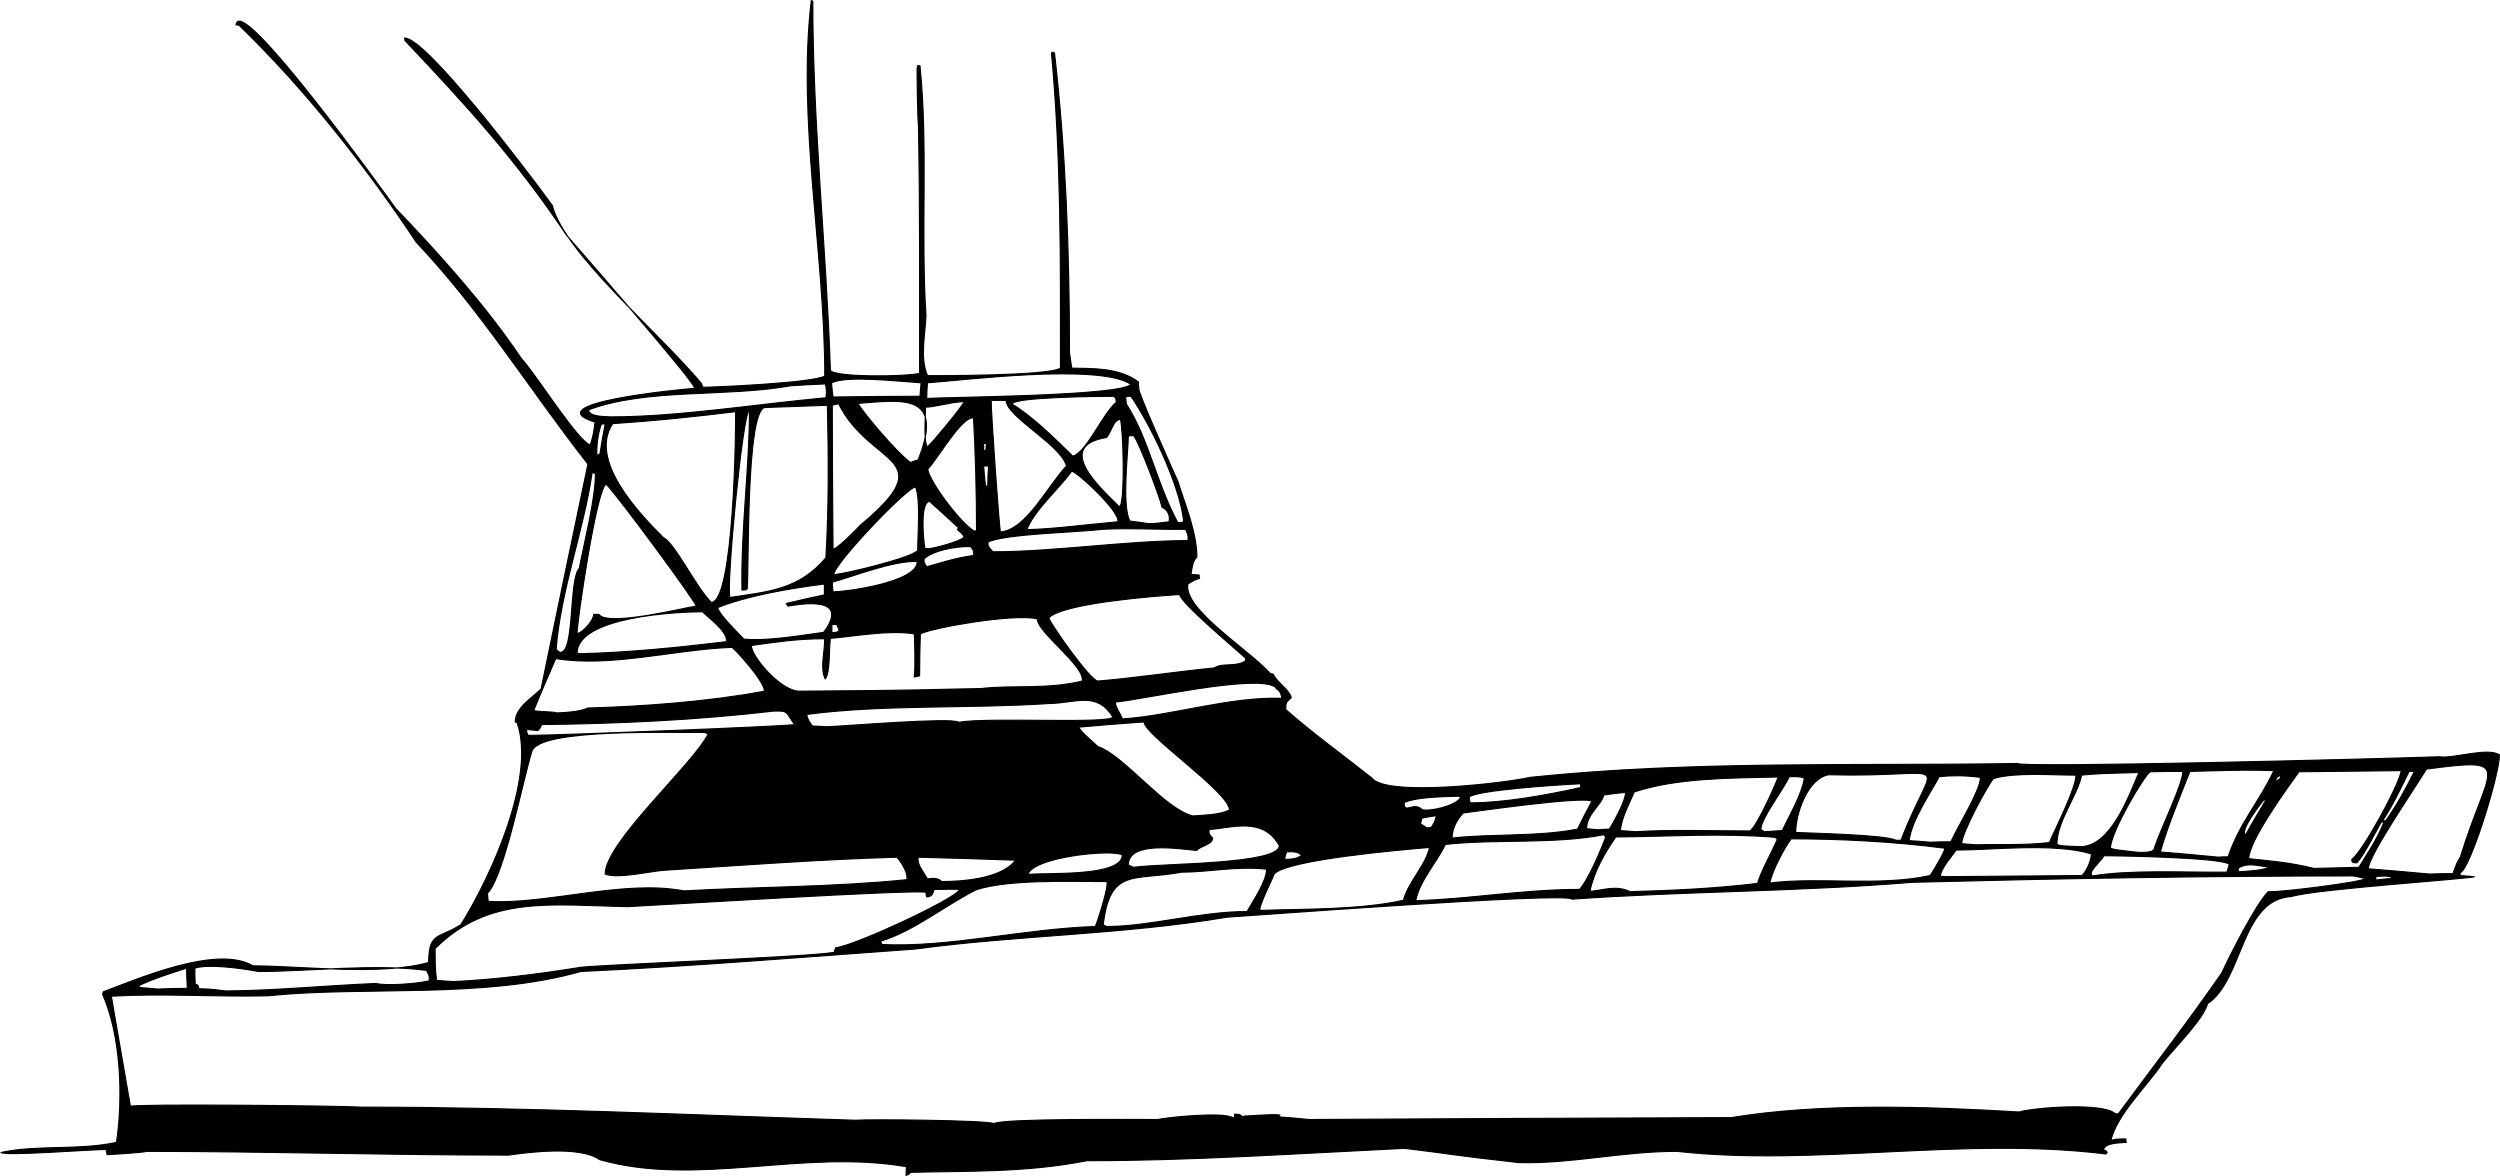 <?xml version="1.0" encoding="utf-8"?>
<!-- Generator: Adobe Illustrator 21.1.0, SVG Export Plug-In . SVG Version: 6.00 Build 0)  -->
<svg version="1.1" id="vik" xmlns="http://www.w3.org/2000/svg" xmlns:xlink="http://www.w3.org/1999/xlink" x="0px" y="0px"
	 viewBox="0 0 480.348 225.971" enable-background="new 0 0 480.348 225.971" xml:space="preserve">
<g>
	<path fill-rule="evenodd" clip-rule="evenodd" stroke="#000000" stroke-width="0.216" stroke-miterlimit="2.613" d="
		M174.096,225.828c0-0.576,0-1.152,0.072-1.656c-19.872-3.456-40.248,3.96-58.968-1.368c-3.816-2.736-14.04-1.368-17.424-0.864
		c-23.472,0-46.872-0.72-69.696-0.72c-0.216,0.216-7.344,0.648-7.488,0.648c-0.072-0.36-0.144-0.72-0.216-1.008
		c-3.096,0-19.44,1.296-20.16,0.576c6.912-1.512,15.048-0.36,22.176-1.944c1.296-9.144,0.792-20.448-2.664-28.44
		c0-0.216,0.072-0.36,0.144-0.504c6.624-2.448,21.816-9.072,28.728-4.968c9.072,0,24.696,1.944,33.768-0.648
		c0-5.976,2.016-4.536,6.192-7.272c5.688-9.072,14.472-28.224,10.8-38.808c-0.144-0.072-0.288-0.144-0.36-0.144
		c0-2.736,3.24-4.608,4.968-6.336c2.952-14.4,5.976-28.8,9-43.2C101.592,74.628,92.52,59.796,79.992,46.548
		C70.056,31.572,58.248,16.74,45.936,4.86c-0.216-0.072-0.432-0.072-0.576-0.072c0.648-6.48,28.656,32.472,30.672,35.28
		c7.992,8.352,17.28,18.576,24.12,28.8c2.664,2.808,10.8,15.84,13.248,16.632c0.648-1.8,0.792-3.24,0.936-4.392
		c-11.664-3.6,16.56-6.336,19.152-6.48c0-1.368-24.048-28.728-24.696-29.52c-9.648-14.472-19.44-25.128-30.96-37.296
		c-0.072-0.216-0.072-0.36-0.072-0.504c4.104,0,23.184,25.056,28.368,32.184c2.232,9,20.448,24.408,28.656,34.2
		c0.072,0.216,0.144,0.432,0.216,0.72c2.376,0,21.528-0.864,23.472-2.16c0-23.76-5.328-49.104-2.592-72.144
		c0.072,0,0.144,0.072,0.288,0.144c0,23.688,2.592,47.16,3.384,70.92c0.792,1.368,14.4,1.224,17.136,0.576
		c0-16.056,0.072-32.112-0.216-47.52c-0.144-0.72-0.36-11.376-0.216-11.592c0.144,0,0.288,0,0.504,0
		c1.584,15.408,0.144,31.896,1.152,47.952c-0.072,3.384-1.224,8.136,0.288,11.592c1.224,0,23.328,0.072,25.56-1.44
		c0-20.376,0.144-40.248-1.728-60.552c0.288-0.216,0.288-0.216,0.576,0c2.16,18.648,2.88,38.16,2.88,57.6
		c0.144,0.936,0.288,1.944,0.432,2.952c3.744,0.072,9.144-0.144,12.816,2.664c0,0.36,0,0.792,0.072,1.224
		c-0.36,0.36,6.408,15.408,7.56,18c1.152,3.816,3.6,9.576,3.6,14.4c-0.864,0.864-0.864,1.8-1.152,3.384c0.504,0,1.008,0,1.584,0.072
		c0,0.216,0,0.432,0.072,0.648c-0.936,0.288-0.936,0.288-2.232,1.08c-0.936,4.824,11.52,12.456,15.84,17.208
		c0.144,0,0.36,0.072,0.576,0.144c0.504,1.368,2.952,2.808,3.456,4.464c-0.936,0.936-1.08,0.792-1.08,2.304
		c4.824,4.248,10.728,8.568,16.488,13.104c2.736,3.816,26.28,0.936,30.456-0.072c31.104-3.24,62.064-2.16,93.6-2.664
		c0.864,0.864,69.048-0.864,81.144-1.296c2.664,0.432,9.216-1.872,11.52-0.36c0,3.888-5.616,21.888-7.488,22.608
		c-0.072,0.144-0.072,0.36-0.072,0.576c0.864,0.072,1.8,0.144,2.736,0.216c0,0.36-30.672,2.376-35.136,3.816
		c-9.792,0.576-9.216,15.984-16.128,20.592c-0.72,2.88-6.336,8.496-8.64,11.376c-2.952,4.464-8.712,9.792-9.936,14.904
		c1.08-0.288,1.08-0.288,2.88-0.288c0,0.216,0,0.432,0.072,0.648c-1.512,0.144-4.032,0.072-4.392,1.44
		c0.504,0.144,0.504,0.144,0.72,0.504c-0.072,0.072-0.144,0.144-0.216,0.288c-27.432-3.384-55.872,2.448-82.44-0.504
		c-10.512,0-20.448,2.448-30.384,2.16c-12.96-1.44-14.04-1.8-21.96-2.736c-20.88,1.008-40.752,2.376-61.056,2.376
		c-11.592,2.304-22.824,1.944-33.84,2.232C174.6,225.684,174.6,225.684,174.096,225.828L174.096,225.828z M191.016,215.892
		c-1.296-0.648-24.264-0.864-26.64-0.648c-31.68-1.008-63.648-2.52-94.896-2.52c-4.824-0.288-44.064-0.648-44.424-0.144
		c-1.224-7.056-2.448-14.112-3.672-21.168c9.576-0.576,19.728,0.144,29.952-0.072c18.936-1.944,41.544,0.648,60.264-4.68
		c21.456-1.008,42.48-2.736,64.296-4.32c19.728-2.664,39.744-2.736,59.904-6.12c2.016-0.072,65.304-4.896,66.24-3.456
		c21.24-1.512,43.704-1.44,65.376-3.24c28.08-0.72,56.304-1.224,84.744-1.224c0.792,0.144,1.584,0.288,2.376,0.504
		c-0.72,0.72-16.992,2.736-18.72,2.52c-2.376,2.376-7.416,12.312-8.928,15.624c-6.264,9.072-13.176,18-19.872,27.072
		c-0.216,0-0.432,0-0.576,0c-2.232-2.232-15.552-1.224-18.504-0.36c-17.928-1.08-38.304-1.728-55.296,1.08
		c-27.072,0.072-54.144,0.216-81.144,0.36c-1.944-0.216-3.888-0.36-5.76-0.504c0-0.144,0.072-0.288,0.144-0.36
		c-1.224-0.216-6.264,0.216-6.84,0.216c-0.072,0.072-0.144,0.144-0.144,0.288c-0.864-0.864-1.008-0.576-1.656-0.648
		c-0.072,0.576-0.072,0.576-0.36,0.72c-1.296-1.296-13.176-0.072-14.4,0.288C217.512,215.1,192.528,214.884,191.016,215.892
		L191.016,215.892z M43.416,190.404c-1.656-0.144-2.016-0.36-5.256-0.432c0-0.936-0.432-0.72-0.648-0.864
		c-0.072-1.08-0.072-2.088-0.072-3.096c2.52-0.792,8.352-0.072,12.24,0.648c9.36,0,22.536-1.512,32.256-0.216
		c0.144,0.36,0.72,0.936,0.504,2.016c-2.376,0.576-8.136,1.008-10.224,0.504C62.208,189.396,52.704,190.332,43.416,190.404
		L43.416,190.404z M30.24,190.044c-1.152-0.144-2.304-0.216-3.384-0.288c-0.072-0.144-0.144-0.288-0.216-0.36
		c2.88-1.368,5.904-2.304,9.216-3.384c0,1.296,0.072,2.592,0.144,3.888C34.056,189.9,32.112,189.972,30.24,190.044L30.24,190.044z
		 M87.12,188.604c-1.08-0.072-2.16-0.144-3.24-0.216c-0.072-0.936-0.288-1.296-0.288-6.12c10.296-10.296,22.32-8.352,37.008-8.064
		c3.456-0.144,56.592-3.456,57.312-2.736c0,0.288,0.072,0.576,0.144,0.864c1.152-0.072,1.152-0.72,1.44-1.44
		c4.68-0.072,4.68-0.072,4.824,0.144c-1.368,1.944-19.728,10.512-23.76,11.088c-0.144,0.288-0.216,0.576-0.288,0.864
		c-5.184,0.936-48.888,2.52-49.176,2.952C102.96,187.236,94.752,188.244,87.12,188.604L87.12,188.604z M169.416,181.476
		c-0.072-0.216-0.144-0.432-0.216-0.648c6.336-1.872,12.312-6.84,18.36-9.864c6.192-2.016,17.424-1.584,25.056-1.584
		c0.648,0.288-1.728,7.704-2.16,8.64C196.704,178.452,182.232,182.124,169.416,181.476L169.416,181.476z M212.616,178.02
		c-0.216-0.144-0.432-0.216-0.648-0.288c1.296-11.088,5.832-8.424,15.048-10.152c5.112,0,10.656-1.224,16.344-0.576
		c0,2.304-2.52,5.976-3.744,8.136C230.472,175.14,221.04,178.02,212.616,178.02L212.616,178.02z M242.136,174.924
		c-0.576-0.288,2.736-6.912,2.736-7.056c2.664-2.664,23.616-4.536,29.808-5.04c-0.792,3.528-3.96,6.408-5.04,10.152
		C261.36,174.852,250.272,174.636,242.136,174.924L242.136,174.924z M93.816,173.196c-0.072-0.576-0.144-1.08-0.144-1.584
		c3.24-3.24,6.912-22.248,8.496-27.144c1.008-4.68,27.864-3.6,33.192-3.744c0.216,0.072,0.432,0.144,0.72,0.288
		c-2.952,5.904-19.8,20.808-19.8,26.928c2.376,0.936,8.064-0.432,11.16-0.72c14.832-0.936,29.952-2.088,44.856-2.52
		c0.432,0.36,2.232,2.736,1.944,4.32c-14.112,1.44-29.232,1.368-42.84,2.16C119.952,168.948,105.048,173.844,93.816,173.196
		L93.816,173.196z M272.016,173.052c0.792-3.96,4.032-7.272,5.688-10.8c9.432-1.08,20.952,0,30.456-1.872
		c0.072,0.144,0.216,0.288,0.36,0.432c-0.792,2.232-3.456,8.496-5.04,10.08C292.536,170.892,282.456,172.764,272.016,173.052
		L272.016,173.052z M313.2,171.324c-2.808-1.368-5.544-0.144-7.704-0.072c0.72-3.744,2.952-7.56,4.968-10.44
		c9.72-0.072,20.448-0.792,30.672,0.072c0.072,0.144,0.216,0.288,0.36,0.432c-1.152,2.592-2.952,5.688-3.816,8.424
		C329.4,170.748,321.048,171.108,313.2,171.324L313.2,171.324z M340.056,169.668c0.288-2.016,2.88-6.984,4.104-8.496
		c9.288,0,19.584,0.504,29.52,1.8c0,0.72-2.16,4.248-2.808,5.256C361.008,170.388,349.488,168.444,340.056,169.668
		L340.056,169.668z M180.936,169.38c-0.936-0.936-2.232-0.504-2.736-0.504c-1.008-1.728-2.016-2.808-1.8-4.176
		c6.192,0.144,12.456,0.36,18.72,0.576C192.456,168.876,184.824,169.38,180.936,169.38L180.936,169.38z M456.48,169.092
		c0-0.288,0-0.504,0.072-0.72c2.088-0.072,2.088-0.072,3.024,0.144c-0.072,0.072-0.144,0.144-0.216,0.288
		C458.352,168.876,457.416,168.948,456.48,169.092L456.48,169.092z M373.68,168.444c-0.288-0.072-0.576-0.072-0.864-0.072
		c0-1.44,2.592-4.32,3.024-5.04c6.912,0,18.792-1.44,25.992,0.72c0,1.08-0.72,3.096-1.8,4.176
		C391.248,168.3,382.464,168.372,373.68,168.444L373.68,168.444z M402.12,168.3c-1.224-0.576,1.44-2.664,2.16-3.888
		c1.224,0,22.68,0.288,24.048,1.656c-0.144,0.504-0.288,1.008-0.432,1.512C419.76,167.652,409.464,167.076,402.12,168.3
		L402.12,168.3z M197.496,168.012c1.08-3.384,16.128-4.896,18.144-3.744C215.64,168.516,201.312,167.652,197.496,168.012
		L197.496,168.012z M466.776,167.94c-3.96-0.36-7.848-0.72-11.736-1.008c0-2.52,9.432-16.2,11.16-19.152
		c17.28-2.304,11.952-0.792,6.552,16.848c-0.72,1.224-0.72,1.224-1.44,3.24C469.8,167.868,468.288,167.868,466.776,167.94
		L466.776,167.94z M430.056,167.508c0-0.288,0-0.504,0-0.72c1.8-1.08,3.384-0.504,6.12-0.144
		C434.016,167.364,431.856,167.364,430.056,167.508L430.056,167.508z M444.6,166.86c-4.608-1.152-8.424-1.44-12.528-1.872
		c0-3.456,7.632-13.896,9.648-16.704c6.552-0.072,13.104-0.144,19.656-0.216c-0.36,2.664-7.344,15.48-9.504,17.064
		c0,0.576,0.144,0.648,1.008,0.648c1.8-2.232,3.384-5.688,4.752-7.992c0.072,0.072,0.216,0.216,0.36,0.36
		c-1.224,3.024-3.024,5.688-4.752,8.496C450.36,166.716,447.48,166.788,444.6,166.86L444.6,166.86z M217.8,166.644
		c-0.36-0.144-0.72-0.288-1.008-0.432c0-4.752,9.792-3.096,13.104-2.808c0.936-0.936,3.096-1.152,3.096-2.376
		c-0.864-0.864-0.72-1.08-0.648-1.656c4.464-0.288,10.296-2.52,13.464,3.096C245.808,166.14,223.416,165.852,217.8,166.644
		L217.8,166.644z M246.816,165.132c0.072-0.504,0.216-1.008,0.36-1.44c0.36,0,2.376-0.288,2.88,0.72
		C248.688,165.204,247.896,165.06,246.816,165.132L246.816,165.132z M426.24,164.7c-3.744-0.36-7.488-0.72-11.16-1.008
		c1.296-4.608,3.888-10.944,5.688-15.48c11.088-0.288,11.088-0.288,16.128-0.144c-2.52,5.544-6.624,10.08-8.784,16.56
		C427.464,164.628,426.816,164.628,426.24,164.7L426.24,164.7z M410.76,163.764c-4.464-0.504-4.464-0.504-5.256-0.792
		c0-3.024,6.408-13.896,7.632-14.688c2.088-0.072,4.176-0.072,6.264-0.072c0,2.52-4.176,10.8-5.472,14.76
		C413.928,163.98,411.048,163.764,410.76,163.764L410.76,163.764z M399.96,162.684C396,162.54,396,162.54,395.208,162.252
		c0-4.464,3.96-9.36,4.752-13.32c3.096-0.288,3.096-0.288,11.016-0.504C408.816,153.468,405.576,162.324,399.96,162.684
		L399.96,162.684z M379.656,162.324c-0.936-0.072-1.872-0.144-2.736-0.216c0-2.16,5.256-11.664,6.12-12.528
		c4.176-1.224,11.016-0.648,15.84-0.648c0,2.52-3.888,10.08-5.112,12.96C388.8,162.468,384.336,162.18,379.656,162.324
		L379.656,162.324z M370.8,161.82c-1.368-0.144-2.664-0.216-3.96-0.288c0.288-3.6,4.176-9.36,5.76-12.312
		c2.304-0.216,4.752-0.288,7.92,0.144c0,2.52-4.32,9.36-5.688,12.384C373.464,161.748,372.096,161.748,370.8,161.82L370.8,161.82z
		 M364.32,161.46c-1.872-1.08-16.92-1.368-19.296-1.512c0-3.744,2.376-10.44,6.336-11.088c24.696,0.648,20.448-4.608,13.896,12.6
		C364.896,161.46,364.608,161.46,364.32,161.46L364.32,161.46z M279,161.028c0-1.944,1.08-3.744,2.16-4.824
		c0.72-0.072,23.544-3.384,24.696-2.232c-0.936,1.728-1.872,3.528-2.736,5.328C295.56,160.812,286.56,160.164,279,161.028
		L279,161.028z M431.496,160.38c-1.296-0.648,3.024-6.192,3.528-6.768c0.072,0.072,0.144,0.144,0.288,0.216
		C434.016,155.988,432.72,158.148,431.496,160.38L431.496,160.38z M314.28,159.804c-1.008-0.072-2.016-0.144-2.952-0.216
		c0.288-2.664,1.728-5.112,2.664-7.416c8.208-2.736,18.504-2.664,27.648-2.88c0,0.36-3.96,9.432-5.4,10.368
		C328.824,159.66,321.192,159.372,314.28,159.804L314.28,159.804z M338.976,159.804c-0.216-0.144-0.432-0.288-0.648-0.432
		c0-2.088,4.32-7.632,5.472-10.152c2.016,0,2.016,0,2.88,0.288c-0.432,3.024-2.808,7.056-4.248,10.08
		C341.28,159.66,340.128,159.732,338.976,159.804L338.976,159.804z M307.08,159.444c-0.792-0.072-1.512-0.144-2.232-0.216
		c0-2.808,2.808-4.464,3.312-6.48c1.368-0.216,2.736-0.36,4.176-0.504c0,1.656-2.016,5.184-3.096,7.056
		C308.52,159.3,307.8,159.372,307.08,159.444L307.08,159.444z M274.176,159.084c-0.432-0.288-0.864-0.576-1.224-0.792
		c0.072-0.36,0.144-0.72,0.216-1.08c0.936-0.216,1.872-0.36,2.808-0.504c-0.288,1.224-0.288,1.224-1.008,2.304
		C274.68,159.012,274.392,159.012,274.176,159.084L274.176,159.084z M458.28,157.86c-0.144-0.144-0.288-0.288-0.36-0.36
		c2.016-3.096,3.456-6.264,4.968-9.288c0.288,0,0.648,0,1.008,0C462.384,151.308,460.512,154.764,458.28,157.86L458.28,157.86z
		 M229.176,156.78c-5.472-1.368-13.32-11.736-18.216-13.32c-3.024-2.736-3.024-2.736-3.744-3.744c4.176-0.36,8.352-0.72,12.6-1.008
		c0,2.448,16.416,13.536,16.416,16.92C234.288,156.636,230.76,156.636,229.176,156.78L229.176,156.78z M273.24,155.556
		c-1.656-1.656-3.456,1.08-3.456-1.368c2.592-1.08,7.128-1.08,10.512-1.224c0.072,0.072,0.216,0.144,0.36,0.288
		C279.648,154.908,274.536,155.988,273.24,155.556L273.24,155.556z M282.6,154.26c-0.288-0.288-0.288-0.288-0.288-1.152
		c1.728-1.296,16.704-2.304,21.384-2.52c0,0.216,0,0.432,0.072,0.72C297,152.82,288.864,154.26,282.6,154.26L282.6,154.26z
		 M437.256,150.228c0-1.008,0.504-1.008,0.864-1.296c0,0.144,0,0.36,0.072,0.576C437.832,149.724,437.544,149.94,437.256,150.228
		L437.256,150.228z M101.52,141.3c-0.288-0.432-0.288-0.432-0.36-1.152c0.72,0.072,1.44,0.144,2.16,0.216
		c0.432-0.288,0.648-0.864,0.72-1.152c14.4-0.144,30.024-0.864,44.64-2.592c2.664,0,2.16-0.144,3.96,2.592
		C152.496,139.5,106.776,141.3,101.52,141.3L101.52,141.3z M158.76,139.644c-0.936-0.072-1.8-0.144-2.664-0.144
		c-0.864-1.152-1.008-1.656-1.08-2.232c14.544-1.944,31.248-1.08,46.44-2.088c5.328-0.072,9.216-2.448,12.384,2.592
		c-0.648,1.368-23.904,0-29.664,1.008C183.168,137.772,161.568,139.572,158.76,139.644L158.76,139.644z M215.64,138.132
		c-0.504-1.368-1.44-2.376-1.296-3.24c4.968-0.432,27.216-5.472,30.672-2.88c0.504,0.72,1.008,0.504,1.296,2.16
		C236.376,133.812,225,137.556,215.64,138.132L215.64,138.132z M106.92,136.98c-0.144-0.216-3.24-0.216-4.392-0.432
		c1.368-3.384,2.808-6.696,4.248-10.008c10.584,1.728,22.608-1.728,33.84-2.16c0.288,0,6.264,6.408,6.264,8.424
		c-10.656,2.016-23.616,2.952-33.984,3.24C111.672,136.764,107.928,136.98,106.92,136.98L106.92,136.98z M153.576,132.804
		c-3.528,0-9.216-6.624-9.216-8.784c4.68-0.648,8.856-1.296,14.04-1.296c0.216,2.016-0.936,5.472,0.144,7.704
		c1.008-1.008,0.72-6.048,1.008-7.776c4.464-0.36,11.16-1.656,16.128-0.864c0.072,2.304,0.216,5.472,0,8.28
		c0.288-0.072,0.648-0.144,1.008-0.216c0-2.736,0.072-5.4,0.144-8.064c2.448-1.224,18.072-3.96,22.464-2.88
		c0,2.592,9.288,9.144,8.64,11.952c-6.696,1.656-13.392,0.72-19.44,1.44C179.136,132.444,177.84,132.66,153.576,132.804
		L153.576,132.804z M210.96,130.86c-1.44,0-9.432-11.376-9.432-12.168c2.808-2.808,20.376-4.176,25.128-4.464
		c0.288,1.728,10.512,10.224,12.672,12.24c0,0.144,0,0.288,0,0.504c-2.016,1.296-4.248,0.288-6.048,1.368
		C226.008,129.06,217.872,130.284,210.96,130.86L210.96,130.86z M111.456,125.604c-0.216-0.072-0.432-0.072-0.576-0.072
		c0-7.056,19.224-7.992,24.12-7.992c0.36,0.576,5.112,3.888,4.536,5.76C130.032,124.452,120.456,125.388,111.456,125.604
		L111.456,125.604z M107.496,125.316c-0.216-0.216-0.432-0.36-0.648-0.504c0.864-11.376,5.4-23.184,6.912-33.984
		c0.216,0,0.432,0.072,0.648,0.144c0,4.968-2.088,12.888-3.096,18.216C109.224,111.276,110.52,126.036,107.496,125.316
		L107.496,125.316z M142.92,122.796c-1.584-1.656-4.752-4.752-5.04-6.048c5.76-2.304,13.752-3.672,20.52-4.536
		c0,0.648,0,1.368,0,2.088c-2.448,0.504-4.896,1.08-7.344,1.656c0.072,0.144,0.216,0.288,0.36,0.504
		c1.08-0.144,12.456-2.52,6.84,5.04C153.576,122.148,147.24,123.228,142.92,122.796L142.92,122.796z M110.88,121.788
		c-0.072-2.16,3.888-28.728,5.616-28.728c2.304,2.304,17.496,22.968,17.28,23.4c-2.232,0.288-17.064,4.032-18.72,1.584
		c-0.36,0-0.648,0-0.936,0C113.904,119.34,112.176,121.356,110.88,121.788L110.88,121.788z M159.84,121.572c0-0.576,0-1.08,0-1.584
		c0.288,0,0.576,0,0.936,0c0.144,0.504,0.432,0.72,0.432,1.224C160.776,121.5,160.776,121.5,159.84,121.572L159.84,121.572z
		 M136.656,115.74c-3.024-3.024-6.912-11.304-9.216-12.456c-4.68-4.68-14.4-14.832-9.72-21.888
		c7.704-0.504,15.48-1.296,23.616-2.304C141.408,82.188,141.048,115.74,136.656,115.74L136.656,115.74z M140.256,114.804
		c-0.792-1.656,2.448-36,3.744-36c0,11.232-1.656,22.824-1.44,34.56c0.72,0,0.72,0,1.008-0.216c0.36-4.68-0.216-33.696,3.312-34.848
		c4.032-0.144,8.064-0.288,12.096-0.432c0.216,9.504,0.288,19.44-0.288,29.304C153.432,113.364,147.672,113.652,140.256,114.804
		L140.256,114.804z M160.056,113.724c-0.072-0.648-0.144-1.296-0.144-1.872c4.248-1.152,11.736-4.176,16.344-3.96
		C176.256,111.924,162.36,113.724,160.056,113.724L160.056,113.724z M160.2,110.412c0-2.088,14.184-16.848,15.696-16.848
		c1.008,2.088,0.432,9.144,0.432,12.168C175.68,107.028,162.576,110.268,160.2,110.412L160.2,110.412z M178.056,108.9
		c-0.648-1.008-0.504-0.936-0.504-1.512c1.584-1.584,6.12-2.448,8.928-2.376c0.144,0.216,0.792,0.72,0.576,1.728
		C183.6,107.172,181.008,108.108,178.056,108.9L178.056,108.9z M190.8,106.02c-0.792-0.792-1.08-1.152-0.936-1.872
		c3.168-1.584,17.352-1.872,22.032-2.448c4.968-0.288,10.368,0.072,15.84,0c0.144,0.144,0.72,1.152,0.504,2.16
		C215.928,103.932,202.464,106.02,190.8,106.02L190.8,106.02z M160.056,105.444c-0.072-9.216-0.144-18.432-0.144-27.576
		c0.36-0.144,0.792-0.216,1.224-0.288c6.12,12.24,20.16,10.008,4.176,23.328C164.736,101.556,160.488,105.876,160.056,105.444
		L160.056,105.444z M178.2,105.444c-0.216-0.072-0.36-0.072-0.504-0.072c-0.36-2.52-0.864-8.64,0.864-9.072
		c1.872,1.656,3.744,3.384,5.616,5.112c-0.072,0.072-0.144,0.216-0.216,0.36c0.936,0.792,0.936,0.792,1.296,1.44
		C184.392,104.076,179.28,105.444,178.2,105.444L178.2,105.444z M192.24,102.204c-0.216-0.072-1.8-22.608-1.8-25.272
		c0.936,0,1.872,0,2.88,0c0,3.096,10.584,8.568,11.592,12.6C201.312,93.348,197.136,101.844,192.24,102.204L192.24,102.204z
		 M187.2,102.06c-2.808-1.656-8.928-10.008-8.928-11.952c1.872-1.872,6.552-10.224,8.784-9.792
		c0.36,6.696,0.576,14.184,0.576,21.672C187.488,101.988,187.344,101.988,187.2,102.06L187.2,102.06z M197.28,101.772
		c1.512-3.816,6.12-7.776,8.64-11.232c0.936,0,9.432,7.848,8.856,9.72C208.872,100.764,202.824,101.628,197.28,101.772
		L197.28,101.772z M220.68,100.62c-1.224-0.216-2.448-0.36-3.6-0.504c-1.584-3.168-0.288-13.392-0.288-16.344
		C217.08,83.7,217.44,83.7,217.8,83.7c0.936,0.936,5.04,11.736,5.472,13.752c0.576,0.288,1.656,1.008,1.368,2.808
		C223.056,100.404,222.336,100.62,220.68,100.62L220.68,100.62z M226.296,100.404c-4.176-7.776-5.472-15.84-9.864-22.752
		c-0.072-0.504-0.144-1.008-0.144-1.44c0.288-0.072,0.648-0.072,1.008-0.072c3.672,5.328,9.288,16.704,10.152,24.048
		C227.16,100.404,227.16,100.404,226.296,100.404L226.296,100.404z M214.92,97.236c-3.528-3.528-12.456-11.52-2.304-13.176
		c1.008-1.224,1.296-3.456,2.664-3.456c0.504,1.584,0.936,15.12-0.072,16.704C215.064,97.236,214.992,97.236,214.92,97.236
		L214.92,97.236z M189.36,93.492c-0.144-1.368-0.288-2.664-0.36-3.96c0.288,0,0.576,0,0.936,0c-0.072,1.224-0.144,2.52-0.144,3.816
		C189.648,93.348,189.504,93.42,189.36,93.492L189.36,93.492z M174.96,88.884c-2.664-1.872-9.648-10.224-10.08-11.376
		c8.496-0.648,16.704-2.088,11.52,10.872C175.896,88.524,175.392,88.668,174.96,88.884L174.96,88.884z M206.136,87.66
		c-3.744-3.672-7.92-7.776-11.664-10.008c0-1.368,16.992-1.512,19.584-1.512c0.36,0.432,0.36,0.432,0.432,1.152
		C211.824,79.524,208.872,86.796,206.136,87.66L206.136,87.66z M114.696,87.588c-0.144-2.088,0.288-4.68,0.864-6.12
		c0.216,0,0.432,0,0.72,0c-0.36,1.872-0.72,3.816-1.008,5.76C115.056,87.3,114.84,87.444,114.696,87.588L114.696,87.588z
		 M189,86.652c0-0.504,0-1.008,0-1.44c0.144,0,0.36,0,0.576,0c-0.072,0.432-0.144,0.864-0.144,1.296
		C189.288,86.508,189.144,86.58,189,86.652L189,86.652z M178.2,85.86c-0.792-0.792-0.36-6.624-0.36-7.632
		c1.8,0,4.536-0.936,7.416-1.08C185.256,77.724,178.776,85.5,178.2,85.86L178.2,85.86z M117.36,80.1
		c-1.584-0.072-4.248-0.072-4.248-1.368c11.232-4.176,26.28-2.376,38.808-4.608c2.232-0.144,4.464-0.288,6.696-0.36
		c0.216,1.584,0.216,1.584,0.072,2.664C145.368,77.652,130.248,80.1,117.36,80.1L117.36,80.1z M178.056,76.572
		c0-1.008,0.072-2.016,0.144-3.024c6.48-0.432,32.976-3.816,39.096,0.288C215.64,76.14,181.008,76.284,178.056,76.572
		L178.056,76.572z M160.056,76.284c-0.144-0.936-0.216-1.872-0.288-2.736c2.952-1.44,12.672-0.288,17.208,0
		c-0.072,0.864-0.144,1.728-0.216,2.592C171.144,76.14,165.6,76.212,160.056,76.284L160.056,76.284z"/>
</g>
</svg>
